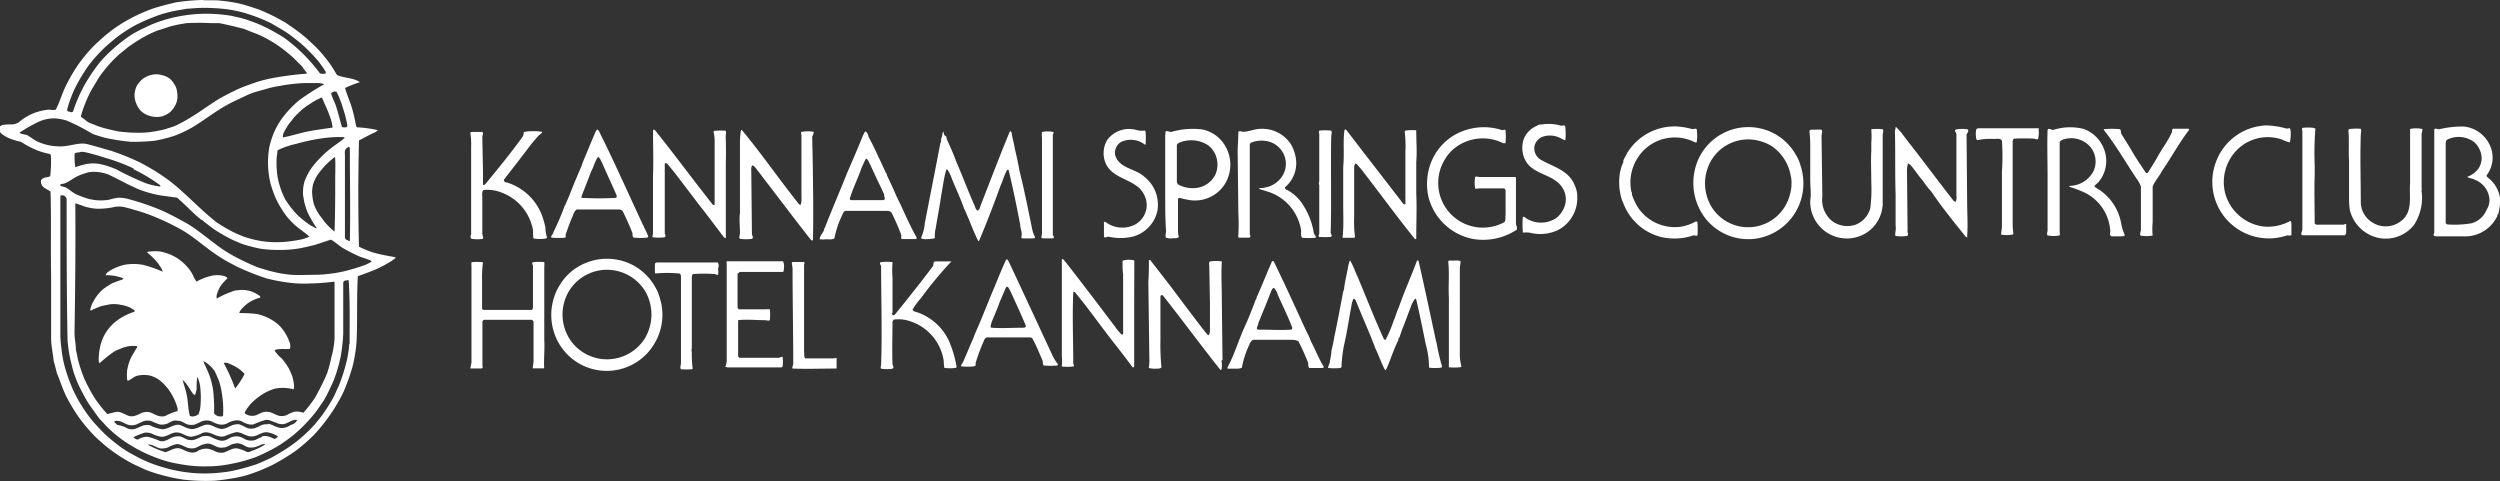 <svg id="レイヤー_1" data-name="レイヤー 1" xmlns="http://www.w3.org/2000/svg" viewBox="0 0 219.1 42.16"><rect x="0" y="0" width="219.1" height="42.16" fill="#333333" stroke="none"/><defs><style>.cls-1{fill:#fff;}</style></defs><path class="cls-1" d="M181.55,173.39a10.46,10.46,0,0,1-1.09-.46c-.08-3.11-.07-6.24,0-9.31.51-.26,1-.55,1.51-.76,0-.05.15-.06.1-.15a10.14,10.14,0,0,0-1.73-.24c-.14,0-.14-.21-.17-.31a13,13,0,0,0-.33-1.4c-.18-.59-.44-1.15-.6-1.74a11.31,11.31,0,0,1,1.3-.51c-.55-.39-1.33-.34-2-.62-.2-.31-.37-.63-.58-.93a13.54,13.54,0,0,0-1-1.24c-.35-.38-.74-.71-1.11-1.07a18.93,18.93,0,0,0-1.86-1.37,16.78,16.78,0,0,0-2.29-1.13c-.6-.2-1.2-.41-1.82-.55a13.3,13.3,0,0,0-1.54-.23c-.52-.07-1.12,0-1.63-.06a18,18,0,0,0-2.31.21c-.66.16-1.32.32-2,.54a14.68,14.68,0,0,0-2.38,1.1,12.75,12.75,0,0,0-1.59,1.09,16.88,16.88,0,0,0-1.33,1.21,13.21,13.21,0,0,0-1.44,1.8,16,16,0,0,0-1,1.81c-.27.61-.47,1.28-.77,1.85-.26.07-.4,0-.65,0a5.32,5.32,0,0,0-1.24.29,4.9,4.9,0,0,0-.69.34,4.69,4.69,0,0,0-.68.49,1.34,1.34,0,0,1-.51.17c-.24,0-.57,0-.85.05h0a.59.59,0,0,0-.38.25v.23a1.39,1.39,0,0,0,.44.43,2.63,2.63,0,0,0,.44.24,5.53,5.53,0,0,0,1.07.33,8.07,8.07,0,0,0,1.33.71,6,6,0,0,0,1.19.35c.07,0,.08.1.1.16a10.8,10.8,0,0,1-.06,1.8,1.6,1.6,0,0,1-.48.11c-.11.06-.26.11-.32.24a.64.64,0,0,0,.2.59c.18.17.44.24.63.41.07,2.44,0,4.89.05,7.33h0c0,1,0,2,0,2.95h0c0,.86,0,1.72,0,2.58,0,.64.16,1.29.22,1.94h0c.09.36.2.71.27,1.07.32.73.54,1.52.92,2.23a16.55,16.55,0,0,0,.94,1.56,14.15,14.15,0,0,0,1.63,1.92c.29.26.58.52.89.78h0a15.27,15.27,0,0,0,2.1,1.39c.38.2.78.37,1.17.56a11.75,11.75,0,0,0,1.55.52,15.88,15.88,0,0,0,1.79.39,17.11,17.11,0,0,0,2.86.11c.58-.05,1.17-.14,1.75-.24s1-.22,1.44-.37a15.5,15.5,0,0,0,2.06-.87c.62-.35,1.23-.71,1.83-1.13a15.59,15.59,0,0,0,1.62-1.41,15.85,15.85,0,0,0,1.58-2,14.88,14.88,0,0,0,1-1.75,18.71,18.71,0,0,0,.78-2.17,13.2,13.2,0,0,0,.37-2.25c.09-1.91,0-3.84.11-5.73.5-.19,1-.36,1.48-.56a10.67,10.67,0,0,0,1.46-.77c.13-.11.31-.18.38-.33C183,173.73,182.28,173.62,181.55,173.39Zm-1.89-9.06c0,2.7.06,5.42,0,8.11-.14,0-.2-.11-.33-.13a.42.42,0,0,1-.1-.17q0-3.57,0-7.14c0-.22-.06-.52.12-.67a.6.6,0,0,1,.26-.16C179.64,164.19,179.62,164.26,179.66,164.33Zm-2,.25a10.58,10.58,0,0,0-1.1,1.12,6.08,6.08,0,0,0-.47.66,6.46,6.46,0,0,0-.4.84,3.57,3.57,0,0,0-.13,1.21c.05.24.07.49.14.73h0a7.66,7.66,0,0,0,.25.77,11.55,11.55,0,0,0,.81,1.4c-.2,0-.31-.16-.49-.21a9.38,9.38,0,0,1-1.11-.86,7.91,7.91,0,0,1-1.15-1.44,6.61,6.61,0,0,1-.51-1.27,5.74,5.74,0,0,1-.19-.82,8.43,8.43,0,0,1-.07-1.41c0-.23.06-.44.07-.68,0-.07,0-.16.13-.19a6.63,6.63,0,0,1,1.52-.51h0a16.19,16.19,0,0,1,2.6-.53,10.91,10.91,0,0,1,1.31-.07c.1,0,.27,0,.35.06C178.74,163.81,178.16,164.14,177.67,164.58Zm.72,1.88c0,1.72,0,3.44-.06,5.15a5.7,5.7,0,0,1-.89-.88c-.17-.24-.35-.45-.51-.7a4.73,4.73,0,0,1-.41-.81,5.22,5.22,0,0,1-.16-1.11,4.38,4.38,0,0,1,.08-.62c.06-.18.13-.34.2-.51a3.79,3.79,0,0,1,.44-.66,6.69,6.69,0,0,1,1.29-1.26C178.41,165.51,178.38,166,178.39,166.46Zm-.11-7.13c.06,0,.14,0,.2,0l.06.09a9.18,9.18,0,0,1,.57,1.51,10.41,10.41,0,0,1,.3,1.13c0,.11.09.27,0,.38a.64.64,0,0,1-.43,0c-.19-.63-.34-1.26-.54-1.89-.13-.33-.29-.65-.4-1C178,159.41,178.19,159.39,178.28,159.33Zm-.13,3.16c-.88.14-1.74.23-2.6.44-.57.14-1.14.31-1.72.42-.08-.09,0-.2,0-.3a5.42,5.42,0,0,1,.59-1c.19-.2.33-.44.53-.63a7.45,7.45,0,0,1,.79-.71,11.53,11.53,0,0,1,1.11-.7c.14,0,.36-.31.44,0,.18.44.4.85.55,1.3A4.13,4.13,0,0,1,178.15,162.49ZM155.59,159a15.41,15.41,0,0,1,1.21-2,13.51,13.51,0,0,1,1.58-1.71c.35-.29.69-.6,1.06-.87a14.13,14.13,0,0,1,1.22-.79,14.6,14.6,0,0,1,1.85-.84,8.44,8.44,0,0,1,1.14-.37c.55-.16,1.13-.23,1.7-.34l1-.07a15.46,15.46,0,0,1,1.94.05,10.72,10.72,0,0,1,2.13.38,14.67,14.67,0,0,1,2.38.93c.4.24.8.46,1.21.72s.85.62,1.27.95a16,16,0,0,1,1.49,1.48,8.32,8.32,0,0,1,.78,1.09c0,.05,0,.09,0,.13a.81.81,0,0,1-.51,0,14,14,0,0,0-1.11-1.33,14.31,14.31,0,0,0-2-1.77,15.68,15.68,0,0,0-2-1.1c-.41-.19-.85-.34-1.27-.49s-.9-.24-1.36-.35a13.75,13.75,0,0,0-2.62-.18,13.34,13.34,0,0,0-2.59.35,12.46,12.46,0,0,0-1.79.58c-.54.25-1.09.5-1.61.8-.36.22-.69.46-1,.7a13.65,13.65,0,0,0-1.89,1.76,16.22,16.22,0,0,0-1.4,2.06,13.81,13.81,0,0,0-1,2.31c-.11.15-.29,0-.43,0a.16.16,0,0,1-.08-.19A11,11,0,0,1,155.59,159Zm20.33-1.24a29.15,29.15,0,0,0-3.08.4,13.15,13.15,0,0,0-1.34.34c-.56.2-1.12.38-1.66.63s-1.08.53-1.6.82c-.85.51-1.63,1.11-2.48,1.62a14.38,14.38,0,0,1-1.34.74c-.3.13-.62.21-.93.32a11.36,11.36,0,0,1-1.63.29,12.56,12.56,0,0,1-2.6-.11c-.47-.11-.94-.21-1.4-.35s-.6-.24-.91-.34-.52-.36-.8-.53c-.13-.07,0-.21,0-.32a12.26,12.26,0,0,1,.78-1.92c.22-.39.45-.76.67-1.13s.48-.67.74-1a11.22,11.22,0,0,1,1-1.05c.27-.24.55-.45.83-.69a14.62,14.62,0,0,1,1.57-1,10,10,0,0,1,1.1-.51c.5-.13,1-.35,1.48-.44.32-.09.72-.13,1-.19a20.33,20.33,0,0,1,2.21,0c.23,0,.48,0,.71,0,.73.15,1.45.32,2.17.51.55.25,1.13.41,1.68.7a11.62,11.62,0,0,1,1.23.72,13.79,13.79,0,0,1,1.42,1.13c.25.26.51.51.77.76C175.64,157.46,175.88,157.59,175.92,157.8ZM154,164.13a5,5,0,0,1-.74-.09,4.88,4.88,0,0,1-1.11-.39l-.61-.4c-.25-.2-.6-.12-.84-.31a13.52,13.52,0,0,1,1.78-1,3.23,3.23,0,0,1,1.43-.25,4.48,4.48,0,0,1,.94.19,18.51,18.51,0,0,1,2.26,1.16,11.16,11.16,0,0,0,1.12.35,17.32,17.32,0,0,0,2.29.35,19.24,19.24,0,0,0,2-.09,13.46,13.46,0,0,0,1.77-.44,11.3,11.3,0,0,0,1.5-.7c1.1-.65,2.09-1.46,3.23-2.07.51-.28,1.06-.51,1.59-.77s1.12-.39,1.7-.56.91-.22,1.37-.3a14.7,14.7,0,0,1,2-.22h1.16a1.81,1.81,0,0,1,.58.1,20.84,20.84,0,0,0-2.19,1.4,9.09,9.09,0,0,0-1.51,1.59,7.07,7.07,0,0,0-.69,1.2,8,8,0,0,0-.43,1.34,8.76,8.76,0,0,0-.11,1.17,7.82,7.82,0,0,0,.24,2.08,11.86,11.86,0,0,0,.4,1.14,8.75,8.75,0,0,0,.92,1.56h0a6.35,6.35,0,0,0,.6.68c.44.45,1,.76,1.46,1.2a3.69,3.69,0,0,1-.87.28c-.36.06-.72.12-1.09.16a9.42,9.42,0,0,1-1.84,0,9.24,9.24,0,0,1-1.86-.41,9.93,9.93,0,0,1-1.2-.53,13.15,13.15,0,0,1-1.3-.78c-1.46-1.15-2.69-2.54-4.17-3.67a18.85,18.85,0,0,0-2.57-1.58,21.72,21.72,0,0,0-2.49-1c-.71-.19-1.4-.42-2.13-.59S154.92,164.23,154,164.13Zm6.68,2h0a14.92,14.92,0,0,1,2.27,1.35s.11.07.11.14-.2,0-.3,0a6.42,6.42,0,0,1-1-.26,24.38,24.38,0,0,1-2.53-1.19,7.17,7.17,0,0,0-1.28-.44,3.21,3.21,0,0,0-1.57,0,5.4,5.4,0,0,0-.78.24,5.94,5.94,0,0,1-.06-1.19c.13-.14.32-.08.49-.14s.28,0,.4,0c.61.14,1.22.31,1.82.51h0A16.64,16.64,0,0,1,160.72,166.08Zm18.92,15.36c0,.39-.09.78-.15,1.16a15.51,15.51,0,0,1-.74,2.43c-.17.35-.31.71-.49,1.06a16.07,16.07,0,0,1-.89,1.42c-.22.32-.47.61-.72.92a12.63,12.63,0,0,1-2.27,2,19,19,0,0,1-1.67,1c-.39.17-.78.36-1.2.52a19.3,19.3,0,0,1-2.26.61c-.44.08-.88.12-1.32.16a12.55,12.55,0,0,1-4.5-.48,11.85,11.85,0,0,1-2.17-.83c-.47-.25-.93-.49-1.37-.78a14.24,14.24,0,0,1-1.65-1.32c-.32-.31-.61-.63-.91-.95a12.58,12.58,0,0,1-1.89-2.94,15,15,0,0,1-.65-1.76,9.86,9.86,0,0,1-.3-1.33c-.07-.53-.14-1.06-.16-1.59,0-4.07,0-8.15,0-12.22,0-.05,0-.12.09-.14s.11,0,.17,0,.31.18.29.37c0,4.1,0,8.2.08,12.31a11.87,11.87,0,0,0,.35,2.12h0a9.1,9.1,0,0,0,.59,1.76,17.39,17.39,0,0,0,.88,1.65c.33.48.66.94,1,1.4.29.27.54.61.84.87a11.12,11.12,0,0,0,1.93,1.46h0a12.2,12.2,0,0,0,1.69.86,13.35,13.35,0,0,0,1.5.53,15.13,15.13,0,0,0,1.9.35,11.37,11.37,0,0,0,1.64.07,10,10,0,0,0,1.87-.19,13.32,13.32,0,0,0,2.38-.65,18,18,0,0,0,1.76-.87,14.24,14.24,0,0,0,1.49-1.05,13.67,13.67,0,0,0,1.93-2c.25-.33.47-.68.7-1,.29-.49.52-1,.76-1.51a8.38,8.38,0,0,0,.42-1.16c.12-.38.21-.75.3-1.15a15.72,15.72,0,0,0,.23-2c0-1.5,0-3,0-4.5a.22.22,0,0,1,.17-.2c.1,0,.25-.08.31,0C179.68,177.73,179.64,179.59,179.64,181.44Zm-24-12.34s.08,0,.11,0c.24.1.49.17.73.27a5.27,5.27,0,0,0,1,.18,6.44,6.44,0,0,0,1.63-.16,2.19,2.19,0,0,1,.72,0,10.12,10.12,0,0,1,1,.27l0,0a13.88,13.88,0,0,1,1.54.51,21.66,21.66,0,0,1,2.53,1.2c1.22.69,2.22,1.67,3.4,2.41.51.34,1,.58,1.57.88a22.69,22.69,0,0,0,2.53,1,15.81,15.81,0,0,0,1.94.37,10.5,10.5,0,0,0,1.94.07,18.47,18.47,0,0,0,2-.15c.07,0,.08,0,.08.09,0,1.63,0,3.26,0,4.89a7.59,7.59,0,0,1-.29,1.68,10.34,10.34,0,0,1-.38,1.41,21.35,21.35,0,0,1-1.07,2.14,12.05,12.05,0,0,1-1,1.28,1.47,1.47,0,0,0-.8-.09,2.93,2.93,0,0,0-.65.29,1.31,1.31,0,0,1-.65.07,4.6,4.6,0,0,1-.61-.25,1.23,1.23,0,0,0-1.12.05c-.07.07-.2.06-.27.13a1.13,1.13,0,0,1-.75,0c-.1-.06-.3-.08-.28-.24a3.73,3.73,0,0,1,.72-.94,5.41,5.41,0,0,1,.76-.6,4.45,4.45,0,0,1,1.17-.54,3.6,3.6,0,0,1,1.63.06c.05,0,0-.16.05-.21a4.25,4.25,0,0,0-.16-.91,6.81,6.81,0,0,0-.35-.79,8,8,0,0,0-.56-.78,3.12,3.12,0,0,1-.65-.72c.19-.14.42-.09.64-.13a5.46,5.46,0,0,0,.7,0,.85.85,0,0,0,0-.52,4.37,4.37,0,0,0-.54-1.08h0a3.2,3.2,0,0,0-.83-.81,3.91,3.91,0,0,0-.78-.42,3.74,3.74,0,0,0-.74-.23,11.21,11.21,0,0,0-1.53-.08c0-.1.06-.17.11-.26a3.63,3.63,0,0,1,.67-.63,3.47,3.47,0,0,1,1.06-.47c0-.12-.12-.21-.23-.26a2.49,2.49,0,0,0-1.76-.38,1.4,1.4,0,0,0-.56.14,6.7,6.7,0,0,0-1.27.59.67.67,0,0,1,0-.34,3.05,3.05,0,0,1,.28-.68,3.74,3.74,0,0,1,.64-.74c0-.15-.16-.15-.24-.21a2.38,2.38,0,0,0-1.27,0,5.12,5.12,0,0,0-1.19.48,3.25,3.25,0,0,1-.33-.61,3.63,3.63,0,0,0-.72-.93,4,4,0,0,0-1.26-.84,5.13,5.13,0,0,0-.87-.26,4.15,4.15,0,0,0-.86,0c-.1,0-.23,0-.29.08a6.89,6.89,0,0,1,1,1c.12.24.33.42.36.69a10.3,10.3,0,0,0-1.72-.6,4.52,4.52,0,0,0-1.64,0,5,5,0,0,0-1.11.42c-.19.14-.47.25-.52.49a4.12,4.12,0,0,1,1.55.27c0,.09-.07.08-.11.12a9.07,9.07,0,0,0-.87.32,7.68,7.68,0,0,0-.71.45,3.5,3.5,0,0,0-.89,1.06,2.32,2.32,0,0,0-.32.8s0,.05.05.08a7.67,7.67,0,0,1,.89-.38c.27-.08.53-.11.8-.17a2.68,2.68,0,0,1,.94.05,2.37,2.37,0,0,1,.57.14,2,2,0,0,1,.63.35s0,.07,0,.11a5.32,5.32,0,0,0-1.38.66,4.58,4.58,0,0,0-.71.61,3.89,3.89,0,0,0-.66,1,3.84,3.84,0,0,0-.28.89,4.93,4.93,0,0,0-.11,1c0,.11,0,.27.09.35a9.82,9.82,0,0,1,1.33-1.06l0,0c.28-.13.56-.24.86-.35a2.68,2.68,0,0,1,1.09-.08s0,.07,0,.11c-.19.25-.32.54-.49.8a4.11,4.11,0,0,0-.39,1.23,3.86,3.86,0,0,0,0,.76s0,.11.08.13c.31-.13.54-.4.9-.46a2.58,2.58,0,0,1,1,0,2.38,2.38,0,0,1,.85.4,4.4,4.4,0,0,1,1,1.12,5.29,5.29,0,0,1,.58,1.31.48.48,0,0,1,0,.29,4.89,4.89,0,0,0-1.07.43,1.11,1.11,0,0,1-.76-.07c-.2-.08-.39-.19-.59-.26a1.29,1.29,0,0,0-.81.1,2.1,2.1,0,0,1-.66.25,1,1,0,0,1-.51-.08,6.65,6.65,0,0,0-.61-.27c-.39-.12-.8.12-1.14.15a11.78,11.78,0,0,1-1-1.24,14,14,0,0,1-1-1.83,12.46,12.46,0,0,1-.53-1.56c-.09-.33-.13-.66-.22-1,0-.49-.12-1-.12-1.46C155.59,176.73,155.63,172.91,155.6,169.1Zm16.34,20.46c-.18.08-.37.16-.54.25a1.18,1.18,0,0,1-1-.1,1.44,1.44,0,0,0-.52-.2,1.38,1.38,0,0,0-.54.05c-.23.07-.43.25-.66.3a.93.93,0,0,1-.44,0,4.22,4.22,0,0,1-.8-.33,1.26,1.26,0,0,0-.79,0,3.79,3.79,0,0,1-.58.26,1.14,1.14,0,0,1-.9-.12c-.1-.06-.21-.09-.31-.15a1.61,1.61,0,0,0-.48,0c-.48.06-.85.52-1.36.39a6.17,6.17,0,0,0-1.07-.37,1.51,1.51,0,0,0-.88.25.76.76,0,0,1-.38-.21,5.49,5.49,0,0,1,1-.4,1.29,1.29,0,0,1,.65.1,2.81,2.81,0,0,0,.74.25c.52.07.9-.39,1.42-.37s.8.39,1.28.37a2.62,2.62,0,0,0,.93-.31c.72-.31,1.26.5,2,.26a6,6,0,0,1,1-.35,1.52,1.52,0,0,1,.51.12,2.63,2.63,0,0,0,.35.15,1.11,1.11,0,0,0,.74.08c.36-.09.67-.35,1.06-.34a2.22,2.22,0,0,1,1,.38.85.85,0,0,1-.31.21c-.14-.06-.28-.13-.43-.18A1.11,1.11,0,0,0,171.94,189.56Zm.27.67a5.23,5.23,0,0,1-1.22.57.4.4,0,0,1-.48,0,4.83,4.83,0,0,0-.7-.24c-.45-.06-.8.24-1.21.36a1.28,1.28,0,0,1-.69-.08,2.2,2.2,0,0,0-.69-.25,1.39,1.39,0,0,0-1,.27,1.08,1.08,0,0,1-.71,0c-.35-.09-.65-.35-1-.32s-.67.25-1,.35a7.38,7.38,0,0,1-1.56-.66c.41-.07.71.26,1.1.33a1.54,1.54,0,0,0,.67-.09,2.66,2.66,0,0,1,.77-.29c.41,0,.71.29,1.1.36a1.22,1.22,0,0,0,.43,0c.33-.07.57-.31.9-.35a.83.83,0,0,1,.58,0c.17.06.32.15.49.22a1,1,0,0,0,.58.07c.39,0,.67-.34,1.05-.34a.55.55,0,0,1,.38,0c.32.05.54.31.88.34a1.49,1.49,0,0,0,.64-.09C171.7,190.4,171.93,190.2,172.21,190.23Zm.26-1.78a1.19,1.19,0,0,0-.58.08,4.74,4.74,0,0,1-.51.24,1.11,1.11,0,0,1-.72,0c-.15-.09-.3-.14-.46-.23s-.35-.13-.57-.08c-.51.06-.9.52-1.42.36s-.71-.38-1.13-.34-1,.53-1.51.34c-.38-.06-.67-.37-1.06-.33s-.79.36-1.24.39a2.88,2.88,0,0,1-1.1-.34,1.29,1.29,0,0,0-.76.06,6.14,6.14,0,0,1-.59.25,1,1,0,0,1-.68-.06,2.5,2.5,0,0,0-.86-.29c-.1-.11-.23-.18-.27-.3a.39.39,0,0,1,.22-.06c.41,0,.71.28,1.08.37a1.17,1.17,0,0,0,.83-.14l.39-.18a1.13,1.13,0,0,1,.79,0,6.87,6.87,0,0,0,.68.27,1.39,1.39,0,0,0,.7-.09,4,4,0,0,1,.46-.23,1.2,1.2,0,0,1,.46,0c.34,0,.58.27.91.34a1.6,1.6,0,0,0,.49,0c.31-.08.56-.3.88-.35a1.08,1.08,0,0,1,.7.09,2.34,2.34,0,0,0,.59.23,1.09,1.09,0,0,0,.69-.07,2,2,0,0,1,.81-.28,1.43,1.43,0,0,1,.45.06,2.29,2.29,0,0,0,.72.3,1.88,1.88,0,0,0,.34,0,8.73,8.73,0,0,1,1.05-.39c.37-.07.65.18,1,.24.09.1.26.09.39.12.52.07.88-.45,1.41-.37a.77.77,0,0,1-.54.43,1.63,1.63,0,0,1-.75.28C173.28,188.85,172.91,188.5,172.47,188.45ZM165,184.61c.44.33.63.89,1,1.3,0,0,.06,0,.1,0a2.72,2.72,0,0,0,.13-.49c0-.38,0-.75.08-1.12,0,0,0,0,0,.05a3.15,3.15,0,0,1,.26,1.12,7.86,7.86,0,0,1,0,1.37,2.23,2.23,0,0,1-.19.81c-.09,0-.16.1-.26.11a.61.61,0,0,1-.48,0c-.18-.66-.15-1.38-.32-2.05C165.23,185.36,165.11,185,165,184.61Zm2.86-.67c.11.22.2.44.3.67a6.27,6.27,0,0,1,.3,1.28,8.7,8.7,0,0,1,.09,1.84c-.06.12-.24.07-.36.07a.78.78,0,0,1-.43-.25,13.24,13.24,0,0,0-.09-2.09,6.53,6.53,0,0,0-.25-1.06c-.16-.5-.43-1-.6-1.43a.7.7,0,0,1,.23.11h0A2.92,2.92,0,0,1,167.88,183.94Zm.73-.81c.2-.08.41,0,.61.1a3.84,3.84,0,0,1,.92.54c.09.1.24.19.31.33a7.38,7.38,0,0,1-.82,1.26A17.32,17.32,0,0,0,168.61,183.13Zm12.94-8.87a4.37,4.37,0,0,1-.48.25,17.34,17.34,0,0,1-2,.6,12.72,12.72,0,0,1-2.22.28c-.78,0-1.56.05-2.34,0a10.23,10.23,0,0,1-1.74-.31c-.38-.09-.76-.22-1.13-.33a19.83,19.83,0,0,1-2-.93c-.35-.18-.68-.39-1-.59-1.11-.75-2.09-1.65-3.24-2.34-.76-.41-1.51-.84-2.31-1.18a22.49,22.49,0,0,0-2.8-.95,3.08,3.08,0,0,0-.93-.12,4.67,4.67,0,0,0-.76.17,4.26,4.26,0,0,1-1.91-.1c-.32-.1-.62-.21-.93-.34s-.59-.39-.87-.57-.51-.09-.61-.29c.12-.11.28-.07.42-.13.4-.16.72-.44,1.11-.63a6.32,6.32,0,0,1,1-.35,3.29,3.29,0,0,1,1.17.05,3,3,0,0,1,.58.17c.86.42,1.69.88,2.56,1.26a9.71,9.71,0,0,0,1.59.48c.5.12,1,.14,1.51.24.15,0,.35,0,.47.17.68.59,1.29,1.27,2,1.82h0c.11,0,.19.16.29.21h0c.29.22.58.45.88.66a17.18,17.18,0,0,0,1.57.89c.33.12.63.29,1,.4a14.24,14.24,0,0,0,1.43.36,11.69,11.69,0,0,0,2,.1,10.87,10.87,0,0,0,1.28-.11c.51-.09,1-.21,1.52-.34l1.36-.45c.37.21.68.5,1,.71a15.21,15.21,0,0,0,1.56.79c.3.11.6.2.91.32C181.43,174.18,181.59,174.15,181.55,174.26Z" transform="translate(-149 -151.31)"/><path class="cls-1" d="M164.31,158.74a2.48,2.48,0,0,0-.34-.46,1.63,1.63,0,0,0-.78-.38,1.55,1.55,0,0,0-.65-.07,2.13,2.13,0,0,0-1,.37,2.29,2.29,0,0,0-.58.69,2.23,2.23,0,0,0-.17.72,1.83,1.83,0,0,0,.08.57,2.39,2.39,0,0,0,.18.44h0a1.78,1.78,0,0,0,.25.36,1.82,1.82,0,0,0,.87.5,2,2,0,0,0,1.13,0c.11-.06.24-.1.34-.16a1.71,1.71,0,0,0,.64-.64,1.6,1.6,0,0,0,.24-.59,1.93,1.93,0,0,0,0-.72A1.45,1.45,0,0,0,164.31,158.74Z" transform="translate(-149 -151.31)"/><path class="cls-1" d="M287,167.53c-.52-1.31-1.9-1.6-3-2.24a1.16,1.16,0,0,1-.51-1.22,1.21,1.21,0,0,1,.61-.74,2,2,0,0,1,1.81.17c.08,0,.18.14.28.08a5.3,5.3,0,0,0,0-1.06c0-.07,0-.17-.09-.21s-.24.06-.35,0a3.74,3.74,0,0,0-1.63-.09c-.13,0-.32,0-.43.12a2.08,2.08,0,0,0-1.13,1.11,2.38,2.38,0,0,0,.08,1.83c.71,1.48,2.72,1.2,3.42,2.72a1.86,1.86,0,0,1,0,1.55,2.29,2.29,0,0,1-.7.89,2.42,2.42,0,0,1-2.49.07c-.15-.06-.25-.25-.41-.19a7.57,7.57,0,0,0,0,1.26l0,.12a2.42,2.42,0,0,1,.6,0,3.69,3.69,0,0,0,2.45-.21,3.14,3.14,0,0,0,1.72-2.91A2.31,2.31,0,0,0,287,167.53Z" transform="translate(-149 -151.31)"/><path class="cls-1" d="M349.71,170.68a4.11,4.11,0,0,1-2.25.49,4,4,0,0,1-3.41-2.8,4,4,0,0,1,1.08-4,3.81,3.81,0,0,1,3.89-.82,2.92,2.92,0,0,0,.66.24,3.17,3.17,0,0,0,.05-1.15c-.07-.2-.25,0-.4-.08a7.35,7.35,0,0,0-1.69-.26,4.89,4.89,0,0,0-4.45,3.25,4.95,4.95,0,0,0,6.21,6.4c.14-.05.32.07.42-.05V171C349.8,170.92,349.85,170.72,349.71,170.68Z" transform="translate(-149 -151.31)"/><path class="cls-1" d="M281.86,170.85l0-3.17,0-.81-.09-.05h-3.12c-.13,0-.22-.08-.37,0a3.18,3.18,0,0,0,0,1c.11.07.22,0,.32,0,.73,0,1.49,0,2.22,0a.27.27,0,0,1,.13.27l0,2.07c-.05.21.05.46-.12.63a4,4,0,0,1-2.15.46,3.92,3.92,0,0,1-3-6.05,3.47,3.47,0,0,1,.78-.89,4,4,0,0,1,4.28-.45c.05,0,.17,0,.2,0a5.45,5.45,0,0,0,0-1.14c-.08-.09-.19,0-.28,0a5.18,5.18,0,0,0-4.15.4,4.85,4.85,0,0,0-2.14,2.55v0a5.24,5.24,0,0,0-.17,2.94,5,5,0,0,0,4,3.66,5.35,5.35,0,0,0,3.73-.83C282,171.17,281.83,171.05,281.86,170.85Z" transform="translate(-149 -151.31)"/><path class="cls-1" d="M297.6,170.73a4.05,4.05,0,0,1-1.36.46,3.9,3.9,0,0,1-3.63-1.61,5.22,5.22,0,0,1-.55-1.11c-.06-.1,0-.27-.09-.37a4,4,0,0,1,1.53-4,3.87,3.87,0,0,1,4-.34c.05,0,.16.09.2,0a3.88,3.88,0,0,0,0-1.13c-.13-.09-.25,0-.37,0a6.48,6.48,0,0,0-1.27-.23,4.86,4.86,0,0,0-4.38,2.2c-.1.16-.2.37-.28.51s-.15.25-.13.41a3.8,3.8,0,0,0-.34,1.25h0a5.18,5.18,0,0,0,.24,2.14l.06.1a4.78,4.78,0,0,0,3.43,3.09,5.22,5.22,0,0,0,2.78-.17c.11,0,.25.09.33,0a9.54,9.54,0,0,0,0-1.07C297.77,170.73,297.66,170.7,297.6,170.73Z" transform="translate(-149 -151.31)"/><path class="cls-1" d="M332.82,167.84c-.09-.05-.25-.14-.27-.23l.37-.35a2.87,2.87,0,0,0,.45-2.95,3,3,0,0,0-1.75-1.7,4.93,4.93,0,0,0-2.69.09c-.16,0-.39-.22-.48,0-.05,1.21,0,2.79,0,4l0,0c0,1.44,0,3.34,0,4.8,0,.13-.1.34,0,.44a2.71,2.71,0,0,0,1.06,0,.49.49,0,0,0,0-.26v-4.79c0-1,0-2.07,0-3.14a.57.57,0,0,1,.34-.22,2.21,2.21,0,0,1,2.36.67,2,2,0,0,1,.26,2.11,2.39,2.39,0,0,1-2.06,1.29l-.08.07a11.29,11.29,0,0,1,1.33.5,4,4,0,0,1,2.27,3.23c.07.21-.12.5.12.62l.87,0c.07,0,.3,0,.29-.13a4.12,4.12,0,0,1-.31-1A4.47,4.47,0,0,0,332.82,167.84Z" transform="translate(-149 -151.31)"/><path class="cls-1" d="M321.46,162.65a2.92,2.92,0,0,0-1,0c-.26.06,0,.31,0,.43l0,2.66h0l0,0c0,.91,0,1.82,0,2.64,0,.19.05.44-.08.62a.42.42,0,0,1-.22-.16c-1.3-1.66-2.49-3.27-3.73-4.86-.26-.33-.54-.69-.76-1-.13-.15-.29-.33-.43-.47s-.11,0-.12.07a1.05,1.05,0,0,1-.05.19c.05,1.86,0,3.65.06,5.56l0,2.75a1.32,1.32,0,0,1,0,.44c0,.12-.07.33,0,.47a3.65,3.65,0,0,0,1,0c.19-.11,0-.34.05-.52l-.05-5a2.79,2.79,0,0,1,.08-.83c.09,0,.08.08.17.07.4.43.74,1,1.16,1.46a6.59,6.59,0,0,0,.72.93c.93,1.38,2,2.69,3.05,4l.09,0s.06,0,0-.06c.08-1,0-2.1,0-3.08l-.05-5.89C321.41,163,321.57,162.8,321.46,162.65Z" transform="translate(-149 -151.31)"/><path class="cls-1" d="M354.28,171c-.84,0-1.54,0-2.3,0l-.12-.1c0-1.54-.05-2.79,0-4.32,0-.26,0-.51,0-.76a26.79,26.79,0,0,1,.06-3.23c0-.06-.1,0-.14-.07a3.64,3.64,0,0,0-1,0c-.07.1,0,.21,0,.31v3.47l0,5.1c0,.19-.21.44,0,.53h3.73c0-.06.09-.08.11-.16l0-.75C354.65,170.82,354.41,171.05,354.28,171Z" transform="translate(-149 -151.31)"/><path class="cls-1" d="M327.61,162.55h-3.49l-1.65,0a.3.3,0,0,0-.27.1,2,2,0,0,0,0,.8c0,.06.05.14.12.14a5.19,5.19,0,0,1,1.43-.1c.26,0,.55-.09.7.15.06.89.06,1.8,0,2.7l0,4.86-.08.67,0,0a3.1,3.1,0,0,0,1,0c.06,0,.07-.06.08-.1a6.83,6.83,0,0,1-.06-1.06v-3.13c0-1.11,0-2.56,0-3.76,0-.15,0-.29.13-.36a16.58,16.58,0,0,1,1.73,0c.12,0,.24.1.36.05a2.27,2.27,0,0,0,.05-.86C327.73,162.64,327.69,162.55,327.61,162.55Z" transform="translate(-149 -151.31)"/><path class="cls-1" d="M361.28,162.61a2.7,2.7,0,0,0-1.06,0l0,1.88v2.93c-.1,1,.29,2.45-.78,3.25a2.16,2.16,0,0,1-2.47.17,2.11,2.11,0,0,1-1.07-1.83c0-1.89-.07-3.93,0-5.86,0-.18.07-.38,0-.55a4,4,0,0,0-.78,0c-.1,0-.27,0-.31.11.09.92,0,1.76.06,2.71v3.07c0,.39,0,.81.08,1.27a3.31,3.31,0,0,0,2.33,2.36,3.15,3.15,0,0,0,3.29-1.11,4.33,4.33,0,0,0,.66-2.93s-.07-.05,0-.08,0-.1,0-.14c0-1.37,0-3.24,0-4.8C361.25,162.86,361.34,162.76,361.28,162.61Z" transform="translate(-149 -151.31)"/><path class="cls-1" d="M340.8,162.59c-.44,0-.95,0-1.35,0-.12.06-.07.2-.1.3-.37.83-.9,1.47-1.32,2.27-.25.43-.51.83-.77,1.26a.14.14,0,0,1-.22,0c-.37-.57-.77-1.13-1.11-1.72s-.67-1.09-1-1.63c-.09-.12,0-.36-.16-.44a8.07,8.07,0,0,0-1.39,0v.07c1.09,1.38,1.95,2.9,2.9,4.31a2.57,2.57,0,0,1,.35.65c0,1.25,0,2.46,0,3.77,0,.16-.11.34-.05.52a2.8,2.8,0,0,0,1.08,0,5.53,5.53,0,0,1,0-1.14l0-3.16c.17-.44.61-.93.82-1.36.83-1.2,1.49-2.45,2.38-3.6C340.86,162.65,340.85,162.64,340.8,162.59Z" transform="translate(-149 -151.31)"/><path class="cls-1" d="M249.28,166.79c-.8-.73-2.19-.7-2.55-1.89a1.13,1.13,0,0,1,.49-1.13,2,2,0,0,1,2.11.21l.07,0a8.52,8.52,0,0,0,0-1.13l-.06-.1a1.75,1.75,0,0,1-.79-.06,2.38,2.38,0,0,0-2.51.88,2.28,2.28,0,0,0-.19,1.92c.49,1.36,2.06,1.44,3,2.31a2.16,2.16,0,0,1,.51.77,2,2,0,0,1,.12,1,2,2,0,0,1-1,1.42,2.44,2.44,0,0,1-2.57-.21s-.11-.07-.16,0c0,.42,0,.85,0,1.27.09.16.24,0,.39,0a4.79,4.79,0,0,0,2.13,0,3,3,0,0,0,2.16-2.24A3.12,3.12,0,0,0,249.28,166.79Z" transform="translate(-149 -151.31)"/><path class="cls-1" d="M263.21,169.29a3.67,3.67,0,0,0-1.42-1.34c-.07,0-.21-.12-.17-.23a2.75,2.75,0,0,0,.91-2.74,3.26,3.26,0,0,0-.43-1.08,3,3,0,0,0-2.6-1.3c-.54,0-1.05.26-1.56.26-.14,0-.27-.12-.41,0,0,.6-.07,1.27-.06,1.89l.06,5.27a16.27,16.27,0,0,1,0,1.87c0,.08-.06.25.09.25h.87l.09-.06c0-.08,0-.16-.05-.25l0-1.34v-6.53l.08-.13a2.41,2.41,0,0,1,1.9,0,2.07,2.07,0,0,1,1,1,2,2,0,0,1-.3,2.14,2.22,2.22,0,0,1-1.38.78c-.16.07-.41,0-.51.11l.71.22a4.24,4.24,0,0,1,3,3.43c0,.24-.05.45.09.64a7.75,7.75,0,0,0,1.18,0c.08-.16-.15-.27-.16-.44A6.34,6.34,0,0,0,263.21,169.29Z" transform="translate(-149 -151.31)"/><path class="cls-1" d="M272.23,162.75c-.07,0-.13.05-.12.14a9.68,9.68,0,0,1,.06,1.68v4.08l0,.54c-.05.07-.12,0-.17,0-1.69-2.19-3.32-4.29-5-6.48-.07,0-.1-.13-.17,0-.14,1,0,2.14-.11,3.19l0,3.37c0,1.09.05,1.92-.06,2.88l0,0c.3,0,.62,0,.93,0,.06,0,.18,0,.16-.12a10,10,0,0,1-.07-1.73l0-3.29v-.91c0-.19,0-.35.12-.47.19.09.26.28.41.4,1.61,2.06,3.19,4.25,4.78,6.21a.09.09,0,0,0,.13,0c0-1.45.06-2.67,0-4,0-.84,0-2,0-2.76.08-.92,0-1.7,0-2.75A4,4,0,0,0,272.23,162.75Z" transform="translate(-149 -151.31)"/><path class="cls-1" d="M314,163.14c0-.2.11-.36,0-.5a3.82,3.82,0,0,0-1,0,8.33,8.33,0,0,1,0,1.22c0,.23,0,.46,0,.68-.05.92,0,1.81,0,2.74a13.14,13.14,0,0,1-.09,2.29,2.14,2.14,0,0,1-1.29,1.43,2.24,2.24,0,0,1-2.06-.32,2.4,2.4,0,0,1-.85-2.15l-.07-5.29c0-.17.11-.43,0-.56a5,5,0,0,0-.67,0c-.12,0-.39-.05-.39.14a12.38,12.38,0,0,1,.07,1.46v2.79c0,.67.1,1.17,0,1.82a3.21,3.21,0,0,0,4.83,2.88A3.14,3.14,0,0,0,314,169.2l0-2.86C314,165.23,314,164.24,314,163.14Z" transform="translate(-149 -151.31)"/><path class="cls-1" d="M212.6,163.3c0-.21.07-.34,0-.53a5.55,5.55,0,0,0-.91,0c-.06,0-.15,0-.15.12a3.27,3.27,0,0,1,.09.7c0,1.88,0,3.66,0,5.61,0,.08-.09.1-.16.05-1.64-2.07-3.13-4.1-4.78-6.17-.14-.15-.21-.33-.4-.43l-.06.12c0,1.27.05,2.62,0,3.94v4.47c0,.18,0,.35,0,.57s-.13.26,0,.36a4.65,4.65,0,0,0,1,0l.09-.08c0-.09,0-.16-.06-.24l0-2.15v-3.93l0-.09c.05,0,.12,0,.18,0,.42.48.82,1,1.2,1.5l1.72,2.26c.73.91,1.39,1.83,2.12,2.76,0,0,.11.06.13,0,0-.8,0-1.25,0-2l0-4.51C212.63,165,212.63,164,212.6,163.3Z" transform="translate(-149 -151.31)"/><path class="cls-1" d="M220.32,162.87a2.8,2.8,0,0,0-1.08,0c-.09.07,0,.19,0,.29l0,3.15v2.2a2.25,2.25,0,0,1-.06.74c-.06,0-.11,0-.16-.05-1.7-2.13-3.27-4.41-5-6.49l-.08,0a7.14,7.14,0,0,0-.09.93l0,3.72v2.52s0,.07,0,.09c-.08.6,0,1.09,0,1.79,0,.16-.12.37,0,.48a3.68,3.68,0,0,0,1.05,0c.18-.11,0-.28,0-.43l-.06-5.64a.49.49,0,0,1,.09-.36c.11,0,.21.12.28.2,1.59,2.06,3.19,4.2,4.84,6.3l.12.09c.06,0,.08-.09.08-.11.05-2.64,0-6-.07-9A1.26,1.26,0,0,0,220.32,162.87Z" transform="translate(-149 -151.31)"/><path class="cls-1" d="M265.67,163.26c0-.16.09-.34,0-.5a4.56,4.56,0,0,0-1.05,0,.32.32,0,0,0,0,.27c0,1.46,0,2.66,0,4.11,0,.12-.08.27,0,.38,0,1.36,0,2.75,0,4.26,0,.1-.14.22,0,.29a5.66,5.66,0,0,0,1,0c.2-.07,0-.24,0-.37C265.7,169.05,265.61,166,265.67,163.26Z" transform="translate(-149 -151.31)"/><path class="cls-1" d="M196.8,171.22a9.44,9.44,0,0,0-.29-1,4.78,4.78,0,0,0-3.1-2.92c-.1,0-.31-.09-.23-.26.66-.87,1.35-1.73,2-2.6a14.45,14.45,0,0,1,.93-1.14c.11-.17.33-.23.42-.43a3.6,3.6,0,0,0-.8-.06c-.27,0-.61,0-.83.09a.65.65,0,0,1-.12.42c-1,1.4-2.17,2.81-3.27,4.16-.06,0-.13.1-.18,0l0-1.12-.06-3.05c0-.18.14-.3,0-.44h-.84c-.08,0-.19,0-.21.1a6.41,6.41,0,0,1,.07,1.24v4.44c0,1.07,0,2.12,0,3.19l-.05.16c0,.09,0,.21.09.24a3.08,3.08,0,0,0,1,0c.06-.16-.1-.39-.06-.53,0-1.14,0-1.85,0-3.07,0-.26-.07-.49.11-.68a3.39,3.39,0,0,1,1.59.23,4.33,4.33,0,0,1,2.71,3.13c.08.26,0,.67.08.89a2.91,2.91,0,0,0,1.06,0s.14,0,.11-.13A2.76,2.76,0,0,1,196.8,171.22Z" transform="translate(-149 -151.31)"/><path class="cls-1" d="M239.44,171.29c-.34-1.65-.67-3.33-1.09-5-.12-.68-.28-1.4-.42-2-.06-.4-.18-.78-.25-1.19,0-.11-.05-.3-.17-.29-.87,2.1-1.68,4.23-2.51,6.36-.1.19-.1.5-.32.6-.2-.11-.22-.39-.32-.56-.55-1.24-1-2.47-1.56-3.75l0,0c-.24-.7-.57-1.37-.84-2,0-.08,0-.19-.12-.25s-.11-.23-.16-.37h0c-.12.14-.08.38-.16.53s0,.34-.11.5c-.45,2.37-.91,4.68-1.36,7a3.84,3.84,0,0,1-.32,1.26c0,.15.19.11.27.14a4,4,0,0,0,.93-.08,3,3,0,0,1,.08-.9c.16-1,.32-1.77.47-2.8h0l.17-1a10.55,10.55,0,0,1,.29-1.33l.08,0a3.06,3.06,0,0,1,.4.81c.36.89.77,1.74,1.08,2.65.15.25.23.54.37.81.27.68.54,1.35.86,2,0,0,0,0,.07,0,.69-1.62,1.32-3.29,1.89-4.85.2-.43.34-1,.59-1.39a.09.09,0,0,1,.13.08c.37,1.55.7,3.16,1,4.73,0,.36.22.71.1,1.07,0,.06,0,.1.08.13h.93c.06,0,.21,0,.19-.12A2.53,2.53,0,0,1,239.44,171.29Z" transform="translate(-149 -151.31)"/><path class="cls-1" d="M241.27,171.78l0-3.36v-5.3c0-.07.11-.16.05-.24h0a2.24,2.24,0,0,0-1,0,2.17,2.17,0,0,0,0,.49c0,1,0,1.66,0,2.66s0,1.53,0,2.46v3.3c0,.14-.12.27,0,.4a8.34,8.34,0,0,0,1,0C241.45,172.09,241.23,171.93,241.27,171.78Z" transform="translate(-149 -151.31)"/><path class="cls-1" d="M367.27,167.07c-.12-.13-.35-.23-.35-.39a2.55,2.55,0,0,0,.21-2.8,2.8,2.8,0,0,0-2.2-1.48,8.64,8.64,0,0,0-2.17.24c-.15,0-.28-.12-.42,0l0,.83,0,4.44,0,3.76c0,.08-.07.17-.06.26a.29.29,0,0,0,.2.09h2.35a3.12,3.12,0,0,0,3-1.71c.07-.07,0-.19.11-.24.1-.27.1-.59.19-.87A2.76,2.76,0,0,0,367.27,167.07Zm-.35,2.64a2,2,0,0,1-1.32,1.17,9.09,9.09,0,0,1-2.11.1.21.21,0,0,1-.15-.14l0-.85v-6c0-.16,0-.37.15-.45a2.27,2.27,0,0,1,2.29.18,1.73,1.73,0,0,1,.48.59,1.86,1.86,0,0,1,.23.91,1.64,1.64,0,0,1-.27.85,2.06,2.06,0,0,1-1,.74s0,0,0,0c.17.13.44.12.64.24a2,2,0,0,1,1.32,1.77A1.64,1.64,0,0,1,366.92,169.71Z" transform="translate(-149 -151.31)"/><path class="cls-1" d="M306.38,164.86a4.75,4.75,0,0,0-3.71-2.39,4.81,4.81,0,0,0-4.78,2.7,5.1,5.1,0,0,0,.49,5.17,4.78,4.78,0,0,0,4.6,1.87,4.87,4.87,0,0,0,3.89-3.5,5,5,0,0,0-.07-2.89A3.59,3.59,0,0,0,306.38,164.86Zm-.37,2.65a4.24,4.24,0,0,1-.37,1.5,3.77,3.77,0,0,1-6.7.33,4,4,0,0,1,.08-4.05,3.78,3.78,0,0,1,3.51-1.75,4.19,4.19,0,0,1,1.67.53,3.94,3.94,0,0,1,1.74,2.64A2.51,2.51,0,0,1,306,167.51Z" transform="translate(-149 -151.31)"/><path class="cls-1" d="M254.39,162.66a6.58,6.58,0,0,0-2.72.21c-.16,0-.32-.07-.45-.07s-.06.26-.1.37v5.22c0,1,0,2,.06,3,.06.28-.09.49,0,.75a1.46,1.46,0,0,0,.57.06c.14-.05.47.07.56-.15a2,2,0,0,1-.07-.5v-2.78c0-.06.1-.15.17-.11a8.6,8.6,0,0,0,.88.19,3.1,3.1,0,0,0,2.92-1.21,3.22,3.22,0,0,0,.19-3.5A3,3,0,0,0,254.39,162.66Zm1.1,4a2.16,2.16,0,0,1-1.87,1.14,2.68,2.68,0,0,1-1.33-.3.38.38,0,0,1-.15-.25c0-1.24,0-2,0-3.25a.44.44,0,0,1,.2-.18,2.71,2.71,0,0,1,2.52.21,2,2,0,0,1,.55.61A2.21,2.21,0,0,1,255.49,166.67Z" transform="translate(-149 -151.31)"/><path class="cls-1" d="M205.46,171.27c0-.07-.05-.17-.1-.22-.29-.64-.6-1.29-.87-1.89-1-2.16-1.93-4.23-3-6.36l-.1-.13c-.14,0-.17.15-.22.25-.39.9-.73,1.75-1.12,2.67-.12.43-.34.82-.49,1.23-.32.7-.57,1.44-.89,2.15-.08.11-.06.26-.17.35-.29.81-.63,1.59-1,2.34,0,.18-.29.34-.16.48a7.83,7.83,0,0,0,1.19,0c.11-.06,0-.2.06-.31.16-.47.31-.9.51-1.38.15-.27.18-.62.45-.78l3.71,0a.41.41,0,0,1,.31.14c.31.63.61,1.28.86,1.93,0,.15,0,.31.1.39a5.41,5.41,0,0,0,1.21,0s.09-.06.07-.11S205.6,171.5,205.46,171.27ZM203,168.65a27,27,0,0,1-3,0c-.11,0,0-.16,0-.23.26-.65.54-1.37.8-2.06.22-.39.34-.92.6-1.29.22.07.23.32.35.47.43,1,.88,1.93,1.29,2.9A.25.25,0,0,1,203,168.65Z" transform="translate(-149 -151.31)"/><path class="cls-1" d="M227.55,168.47c-.24-.58-.54-1.21-.82-1.8,0-.16-.13-.22-.16-.38-.21-.4-.37-.83-.59-1.23-.24-.57-.56-1.19-.86-1.76-.05-.2-.1-.39-.28-.47-.11.1-.12.22-.2.33-.43,1.07-.91,2.19-1.37,3.24-.63,1.58-1.3,3.13-1.93,4.74,0,.09-.11.15-.11.26s-.11.26-.18.37-.21.31-.21.51a2.31,2.31,0,0,0,.57,0c.2,0,.52.06.72-.09a7.93,7.93,0,0,1,.67-2c.07-.16.13-.38.33-.4h3.48c.18,0,.4,0,.52.15a19.23,19.23,0,0,1,.87,2c0,.09-.08.25.05.32l1.17,0c.05,0,.12,0,.12-.12-.56-1-1-2-1.46-3C227.76,168.93,227.67,168.69,227.55,168.47Zm-1,.32-.15.06c-.93,0-1.81,0-2.82,0a.17.17,0,0,1-.11-.12c.31-1,.73-1.81,1.05-2.74.14-.28.21-.5.37-.77.1,0,.14.08.19.15.34.67.65,1.4,1,2.11.16.29.27.59.42.89C226.44,168.51,226.6,168.67,226.52,168.79Z" transform="translate(-149 -151.31)"/><path class="cls-1" d="M248.41,174.52l0-.33c-.05-.15-.24-.07-.35-.11a1.76,1.76,0,0,0-.68.08c0,.43,0,.79.05,1.19l0,4.47,0,.73a.11.11,0,0,1-.12.09,4.63,4.63,0,0,1-.61-.73l-1.9-2.51c-.77-1-1.53-2-2.31-3l-.32-.38s-.11,0-.11,0c0,1.32,0,2.52,0,4v4.57a3.51,3.51,0,0,1,0,.77l0,.07a4.67,4.67,0,0,0,1,0c.13-.07,0-.18,0-.28,0-2.07-.09-4.14,0-6.15l0-.11c.1,0,.15,0,.21.11,1.14,1.37,2.21,2.9,3.33,4.33.54.68,1.13,1.45,1.66,2.17l.09,0s0,0,.05-.07c0-2,0-3.66,0-5.52Z" transform="translate(-149 -151.31)"/><path class="cls-1" d="M256.05,182.9s.11,0,.09-.1l-.06-5.17c0-1.25-.07-2.31,0-3.41a3.23,3.23,0,0,0-1,0l-.1.06a.76.76,0,0,0,0,.3l.06,3.36v2.29a.77.77,0,0,1-.11.45c-.13,0-.17-.15-.26-.22-.75-.95-1.45-1.9-2.19-2.87-.83-1.13-1.77-2.33-2.66-3.47a.08.08,0,0,0-.13,0c0,.57,0,1.3-.05,1.87l.09,6.8a3.79,3.79,0,0,1-.05.77,2.2,2.2,0,0,0,.67.06c.16,0,.35,0,.44-.12a20,20,0,0,1-.09-2.32l0-2.74,0-1.15.07-.12c.06,0,.13,0,.18.08,1.7,2.15,3.29,4.32,5,6.47h.09a1.84,1.84,0,0,0,0-.81S256.07,182.92,256.05,182.9Z" transform="translate(-149 -151.31)"/><path class="cls-1" d="M274.78,180.86c-.47-2.19-.93-4.37-1.43-6.56l-.05-.17c-.07,0-.09,0-.13.07-.53,1.42-1.08,2.62-1.59,4.07-.18.39-.28.79-.45,1.18a11.94,11.94,0,0,1-.68,1.61c-.08.07-.16,0-.19-.09-.81-1.76-1.52-3.6-2.26-5.36-.24-.51-.4-1-.66-1.45-.14,0-.06.23-.15.3-.11.69-.32,1.46-.4,2.2a2.79,2.79,0,0,0-.14.57c-.25,1.3-.47,2.49-.74,3.75a8.37,8.37,0,0,1-.21,1,8.15,8.15,0,0,1-.15,1c0,.21-.17.39-.15.58a5.61,5.61,0,0,0,1.09,0l.08-.09a11.59,11.59,0,0,1,.23-1.95c.27-1.17.4-2.17.63-3.34a2.09,2.09,0,0,1,.19-.69c.1,0,.12.08.19.13.55,1.4,1.21,2.82,1.73,4.23.29.58.51,1.27.84,1.88.08.07.08-.08.14-.11.36-.83.6-1.62,1-2.44.06-.09,0-.22.12-.28.07-.23.17-.47.23-.69.28-.65.49-1.29.75-1.94a2.48,2.48,0,0,1,.41-.79l.08.05c.32,1.34.58,2.66.84,3.95a7.44,7.44,0,0,1,.29,2l0,.05a4.25,4.25,0,0,0,1.07,0l.08-.07a19.3,19.3,0,0,1-.47-2C274.88,181.29,274.82,181.06,274.78,180.86Z" transform="translate(-149 -151.31)"/><path class="cls-1" d="M229.13,178.6a.22.22,0,0,1-.15-.17,6.44,6.44,0,0,1,.74-1,34.05,34.05,0,0,1,2.66-3.21l0,0c-.48,0-.91,0-1.37,0-.3,0-.13.33-.28.46-1,1.34-2.17,2.8-3.23,4.11-.05.07-.12.15-.2.15s0,0-.08-.06-.05-.12,0-.17c0-.87,0-2,0-3.06a8.29,8.29,0,0,1,0-1.32l0-.05a5,5,0,0,0-1,0c-.23.07,0,.26,0,.38,0,2.52.1,5.93,0,8.59,0,.12-.08.24,0,.37a3.11,3.11,0,0,0,1,0c.18-.07,0-.28,0-.4-.05-1.24,0-2.57,0-3.74l.1-.16a3.16,3.16,0,0,1,1.55.18,4.32,4.32,0,0,1,2.84,3.45,4,4,0,0,0,.05.6,3.63,3.63,0,0,0,1,0l.08-.06a9.86,9.86,0,0,0-.66-2.27A4.77,4.77,0,0,0,229.13,178.6Z" transform="translate(-149 -151.31)"/><path class="cls-1" d="M276.94,182.13c0-.57,0-1.07,0-1.59l0-5.64c0-.24.05-.42.07-.68-.18-.14-.55-.05-.8-.07s-.22,0-.29.07c.12,1,0,2.09.06,3.22l0,3.72c0,.62,0,1,0,1.62h0c0,.17,0,.49,0,.72a5.84,5.84,0,0,0,.95,0s.15,0,.14-.1A4.54,4.54,0,0,1,276.94,182.13Z" transform="translate(-149 -151.31)"/><path class="cls-1" d="M196.7,181.07V174.7a2,2,0,0,0,0-.42,4.9,4.9,0,0,0-.94,0l-.12.06a.52.52,0,0,0,.07.25l0,2.93,0,.6c0,.13,0,.31-.12.35-1.29,0-2.91,0-4.2,0-.06,0-.15-.06-.14-.16l0-2.25s0-.12,0-.16a10.46,10.46,0,0,1,.07-1.55l0-.06a5.15,5.15,0,0,0-1,0,2.8,2.8,0,0,0,0,.36c0,1,0,1.81,0,2.76v2.91l0,2.75-.1.53,0,0h1l.06-.05a.14.14,0,0,0,0-.16c0-1.51,0-2.61,0-3.94l.12-.11c1.35,0,2.72,0,4.22,0,0,0,.16.11.14.21l0,3.45-.07.54,0,.05h1l0,0C196.65,182.8,196.75,181.83,196.7,181.07Z" transform="translate(-149 -151.31)"/><path class="cls-1" d="M221.84,182.72l-2.19,0c-.25,0-.13-.43-.18-.55v-7.61c0-.1.07-.22,0-.29l-.94,0c-.05,0-.09,0-.14.06l.07.5c0,2.73.06,5.55.06,8.37l-.06.25s-.05.13,0,.16c1.26.05,2.52,0,3.78,0l.08,0v-.85l0-.08A2.52,2.52,0,0,1,221.84,182.72Z" transform="translate(-149 -151.31)"/><path class="cls-1" d="M213.85,175.14h3.42l.36,0c.09-.09.06-.29.08-.41s0-.37-.09-.52H214l-1.24,0-.07,0a.43.43,0,0,0,0,.22l0,5.68,0,2.8a1.37,1.37,0,0,1-.12.53c0,.07.11,0,.14.07h4.79l.09-.09a3.4,3.4,0,0,0,0-.84c-.17,0-.31.12-.46.09-1,0-2.26,0-3.26,0-.09,0-.12-.08-.18-.1,0-1.13,0-2,0-3.1l0-.1c.68-.09,1.58,0,2.36,0,.15,0,.28.09.42,0a4.34,4.34,0,0,0,0-.95,2,2,0,0,0-.41,0h-2.25c-.06,0-.15-.08-.17-.16l0-3C213.74,175.29,213.76,175.17,213.85,175.14Z" transform="translate(-149 -151.31)"/><path class="cls-1" d="M211.91,174.31l-5.37,0-.13.07a5.44,5.44,0,0,0,0,.9,11.54,11.54,0,0,1,2.12,0c.12,0,.13.15.15.24l0,2.26,0,5.34c0,.2-.11.37,0,.55a5.76,5.76,0,0,0,.93,0c.06,0,.09,0,.09-.09a10.74,10.74,0,0,1-.07-1.41l0,0c-.06-.15,0-.23,0-.39l0-6.1c0-.11,0-.27.1-.35a12.26,12.26,0,0,1,1.92,0c.09,0,.19.1.28.07a2,2,0,0,0,0-.56A.58.58,0,0,0,211.91,174.31Z" transform="translate(-149 -151.31)"/><path class="cls-1" d="M206.87,177.6a3.88,3.88,0,0,0-.45-1.14,4.85,4.85,0,0,0-2.39-2.12,4.94,4.94,0,0,0-5,.8,5,5,0,0,0-1.46,5.35,4.85,4.85,0,0,0,8.87.78,4.84,4.84,0,0,0,.55-3.14A2.74,2.74,0,0,0,206.87,177.6ZM205.49,181a3.91,3.91,0,0,1-6.41.25,4,4,0,0,1-.23-4.4,3.89,3.89,0,0,1,3.7-1.88,3.93,3.93,0,0,1,3,1.87A4.06,4.06,0,0,1,205.49,181Z" transform="translate(-149 -151.31)"/><path class="cls-1" d="M241.29,182.57c-1.27-2.73-2.52-5.43-3.81-8.18-.08-.11-.12-.39-.3-.33-.45.95-.82,1.94-1.24,2.91-.31.75-.64,1.58-.95,2.33-.23.57-.53,1.19-.71,1.7-.3.67-.56,1.32-.86,2-.06.14-.2.28-.2.41a4.37,4.37,0,0,0,1.15,0c.2,0,.11-.23.14-.31a18,18,0,0,1,.75-2,.38.38,0,0,1,.21-.22l3.71,0c.14,0,.26,0,.33.15.33.6.57,1.22.84,1.83.08.16,0,.39.13.48a5.82,5.82,0,0,0,1.18,0,.09.09,0,0,0,.05-.11A5.52,5.52,0,0,1,241.29,182.57Zm-2.5-2.54c-1,0-2,.07-2.91,0-.14-.1,0-.28,0-.41.25-.65.54-1.25.76-1.92.08-.12.12-.29.18-.4l.33-.77c.19-.27.3.15.39.27.46,1,.92,2,1.34,3C238.93,179.89,238.91,180,238.79,180Z" transform="translate(-149 -151.31)"/><path class="cls-1" d="M263.53,180.43c-.95-2.07-1.91-4.19-2.9-6.21a.11.11,0,0,0-.15,0c-.45,1-.88,2.12-1.36,3.18,0,.08,0,.13-.07.17-.31.83-.63,1.66-1,2.45-.52,1.16-.85,2.32-1.44,3.43,0,0-.07.14,0,.17l.7,0c.18,0,.39,0,.53-.09a7.61,7.61,0,0,1,.65-2s0-.09.05-.14.16-.3.34-.3l3.15,0c.3,0,.54,0,.77.14a19.88,19.88,0,0,1,.85,1.89c0,.13,0,.35.1.44h1.09c.07,0,.16,0,.18-.1-.42-.67-.7-1.41-1.06-2.1C263.83,181.11,263.72,180.73,263.53,180.43Zm-1.4-.23c-.79.06-1.9,0-2.76,0-.09,0-.23,0-.21-.15s.12-.26.12-.42c.37-.92.73-1.77,1.09-2.71a1,1,0,0,1,.21-.37c.16,0,.17.14.25.23s.13.29.19.44c.41.93.88,1.86,1.24,2.83A.15.15,0,0,1,262.13,180.2Z" transform="translate(-149 -151.31)"/></svg>